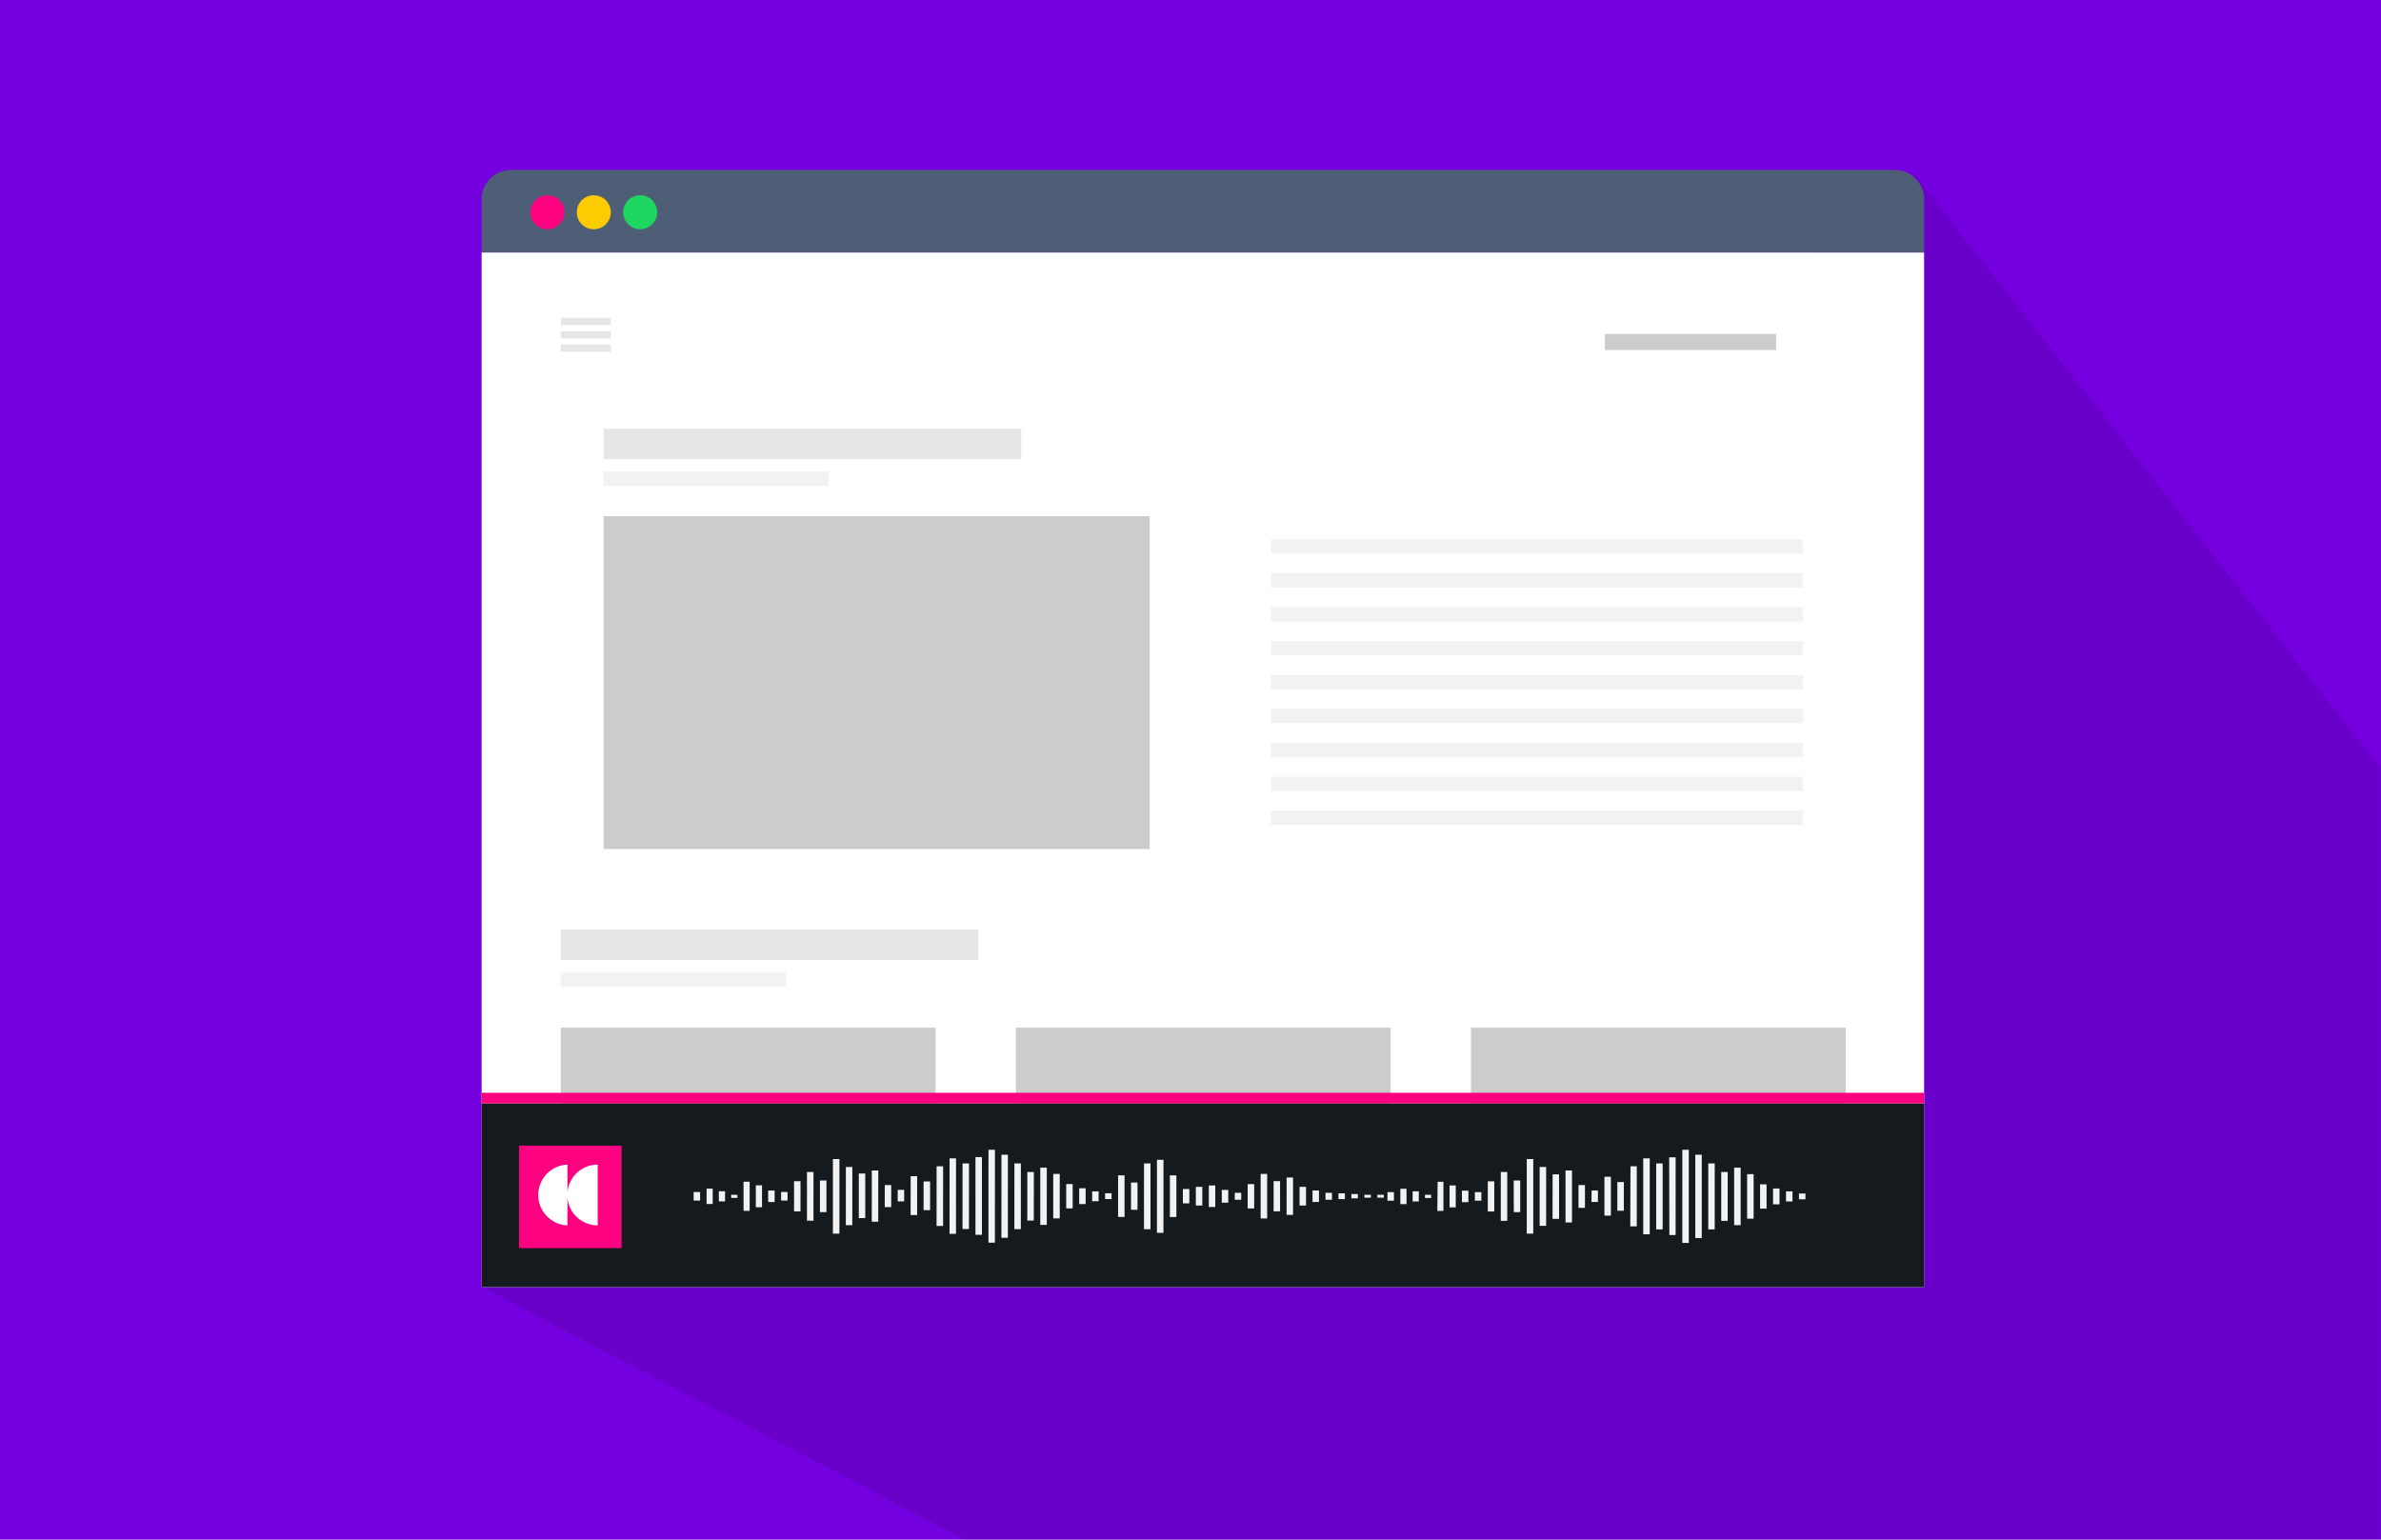 <svg xmlns="http://www.w3.org/2000/svg" viewBox="0 0 490.23 317"><defs><style>.cls-1{fill:#7400df;}.cls-2{opacity:0.1;}.cls-3{fill:#4e5e76;}.cls-4{fill:#fff;}.cls-5{fill:#ff0080;}.cls-6{fill:#fccc00;}.cls-7{fill:#1ed760;}.cls-8{fill:#ccc;}.cls-9{fill:#e6e6e6;}.cls-10{fill:#f2f2f2;}.cls-11{fill:#151a1e;}</style></defs><g id="Layer_2" data-name="Layer 2"><g id="_ÎÓÈ_1" data-name="—ÎÓÈ_1"><rect class="cls-1" width="490.23" height="317"/><polygon class="cls-2" points="99.16 265 198.72 317 490.16 317 490.16 158.18 394.16 36 99.16 265"/><path class="cls-3" d="M396.16,52V41a6,6,0,0,0-6-6h-285a6,6,0,0,0-6,6V52Z"/><rect class="cls-4" x="99.16" y="52" width="297" height="213"/><circle class="cls-5" cx="112.72" cy="43.69" r="3.5" transform="translate(-8.15 46.18) rotate(-22.36)"/><circle class="cls-6" cx="122.26" cy="43.69" r="3.5" transform="translate(-7.43 49.81) rotate(-22.36)"/><circle class="cls-7" cx="131.81" cy="43.69" r="3.5" transform="translate(-6.71 53.44) rotate(-22.36)"/><rect class="cls-8" x="330.42" y="68.75" width="35.27" height="3.31"/><rect class="cls-8" x="115.47" y="211.6" width="77.16" height="47.03"/><rect class="cls-8" x="209.16" y="211.6" width="77.16" height="47.03"/><rect class="cls-8" x="302.86" y="211.6" width="77.16" height="47.03"/><rect class="cls-9" x="115.47" y="191.39" width="85.98" height="6.25"/><rect class="cls-10" x="115.47" y="200.21" width="46.3" height="2.94"/><rect class="cls-8" x="124.28" y="106.28" width="112.44" height="68.53"/><rect class="cls-9" x="124.28" y="88.28" width="85.98" height="6.25"/><rect class="cls-10" x="124.28" y="97.09" width="46.3" height="2.94"/><rect class="cls-10" x="261.71" y="111.06" width="109.5" height="2.94"/><rect class="cls-10" x="261.71" y="118.04" width="109.5" height="2.94"/><rect class="cls-10" x="261.71" y="125.02" width="109.5" height="2.94"/><rect class="cls-10" x="261.71" y="132" width="109.5" height="2.94"/><rect class="cls-10" x="261.71" y="138.98" width="109.5" height="2.94"/><rect class="cls-10" x="261.71" y="145.96" width="109.5" height="2.94"/><rect class="cls-10" x="261.71" y="152.95" width="109.5" height="2.94"/><rect class="cls-10" x="261.71" y="159.93" width="109.5" height="2.94"/><rect class="cls-10" x="261.71" y="166.91" width="109.5" height="2.94"/><rect class="cls-9" x="115.47" y="65.44" width="10.29" height="1.5"/><rect class="cls-9" x="115.47" y="68.19" width="10.29" height="1.5"/><rect class="cls-9" x="115.47" y="70.93" width="10.29" height="1.5"/><rect class="cls-11" x="99.16" y="227.18" width="297" height="37.82"/><rect class="cls-5" x="99.16" y="225" width="297" height="2.18"/><rect class="cls-5" x="106.87" y="235.88" width="21.11" height="21.11"/><path class="cls-10" d="M283.58,246v.59h1.34V246Zm-2.67.59h1.34V246h-1.34Zm-2.67.15h1.34v-.89h-1.34Zm-2.66.15h1.33v-1.19h-1.33Zm-2.67.14h1.33V245.6h-1.33Zm-2.67.45h1.33v-2.37h-1.33Zm-2.67.74h1.33v-3.85h-1.33Zm-2.67,1.92h1.33v-7.69H264.9Zm-2.67-.74h1.33v-6.21h-1.33Zm-2.67,1.48h1.34v-9.17h-1.34Zm-2.67-2.07h1.34v-5h-1.34Zm-2.66-1.78h1.33V245.6h-1.33Zm-2.67.6h1.33V245h-1.33Zm-2.67.88h1.33v-4.43h-1.33Zm-2.67-.29h1.33v-3.85h-1.33Zm-2.67-.45h1.33v-2.95h-1.33Zm-2.67,2.81h1.33v-8.57h-1.33Zm-2.67,3.25h1.34V238.8h-1.34Zm-2.67-.74h1.34V239.54h-1.34Zm-2.67-4h1.34v-5.61h-1.34Zm-2.66,1.48h1.33v-8.57h-1.33Zm-2.67-3.69h1.33v-1.19h-1.33Zm-2.67.44h1.33V245.3h-1.33Zm-2.67.59h1.33v-3.25H222.2Zm-2.67.89h1.33v-5h-1.33Zm-2.67,2.07h1.34v-9.17h-1.34Zm-2.67,1.33h1.34V240.42h-1.34Zm-2.67-.89h1.34V241.31h-1.34Zm-2.66,1.77h1.33V239.54h-1.33Zm-2.67,1.78h1.33V237.76h-1.33Zm-2.67,1h1.33V236.73h-1.33Zm-2.67-1.62h1.33v-16h-1.33Zm-2.67-1.19h1.33V239.54h-1.33Zm-2.67,1h1.33V238.5h-1.33Zm-2.67-1.63h1.34V240.13h-1.34Zm-2.67-3.25h1.34v-5.91h-1.34Zm-2.67,1h1.34v-8H187.5Zm-2.66-2.81h1.33v-2.37h-1.33Zm-2.67,1.18h1.33V244h-1.33Zm-2.67,3h1.33V241H179.5Zm-2.67-.74h1.33v-9.17h-1.33Zm-2.67,1.47h1.33V240.28h-1.33ZM171.49,254h1.34V238.65h-1.34Zm-2.67-4.43h1.34v-6.51h-1.34Zm-2.67,1.77h1.34V241.31h-1.34Zm-2.66-1.92h1.33v-6.21h-1.33Zm-7.87-.85h1.27v-4.51h-1.27Zm-2.53.74h1.26v-6h-1.26Zm-2.54-2.67h1.27V246h-1.27Zm-2.54.72h1.27v-2.09H148Zm-2.53.54h1.26v-3.16h-1.26Zm15.34-.7h1.33v-1.77h-1.33Zm-18,0h1.33v-1.77h-1.33Zm15.34.3h1.33v-2.37h-1.33Z"/><path class="cls-10" d="M370.4,246.93h1.33v-1.19H370.4Zm-2.67.44h1.33V245.3h-1.33Zm-2.67.59h1.33v-3.25h-1.33Zm-2.67.89h1.33v-5h-1.33Zm-2.67,2.07h1.34v-9.17h-1.34Zm-2.67,1.33h1.34V240.42h-1.34Zm-2.66-.89h1.33V241.31h-1.33Zm-2.67,1.77h1.33V239.54h-1.33Zm-2.67,1.78h1.33V237.76h-1.33Zm-2.67,1h1.33V236.73h-1.33Zm-2.67-1.62H345v-16h-1.33ZM341,253.13h1.33V239.54H341Zm-2.67,1h1.34V238.5h-1.34Zm-2.67-1.63H337V240.13H335.7ZM333,249.29h1.34v-5.91H333Zm-2.66,1h1.33v-8h-1.33Zm-2.67-2.81H329v-2.37H327.7ZM325,248.7h1.33V244H325Zm-2.67,3h1.33V241h-1.33Zm-2.67-.74H321v-9.17h-1.33ZM317,252.39h1.34V240.28H317ZM314.35,254h1.34V238.65h-1.34Zm-2.67-4.43H313v-6.51h-1.34ZM309,251.36h1.33V241.31H309Zm-2.67-1.92h1.33v-6.21h-1.33Zm-7.87-.85h1.27v-4.51h-1.27Zm-2.53.74h1.26v-6H296Zm-2.54-2.67h1.27V246h-1.27Zm-2.54.72h1.27v-2.09h-1.27Zm-2.53.54h1.27v-3.16h-1.27Zm15.34-.7H305v-1.77h-1.33Zm-18,0H287v-1.77h-1.33Zm15.34.3h1.33v-2.37H301Z"/><path class="cls-4" d="M116.83,245.45v-5.66a6.26,6.26,0,0,0,0,12.51v-5.66a6.27,6.27,0,0,0,6.23,5.66V239.79A6.27,6.27,0,0,0,116.83,245.45Z"/></g></g></svg>
